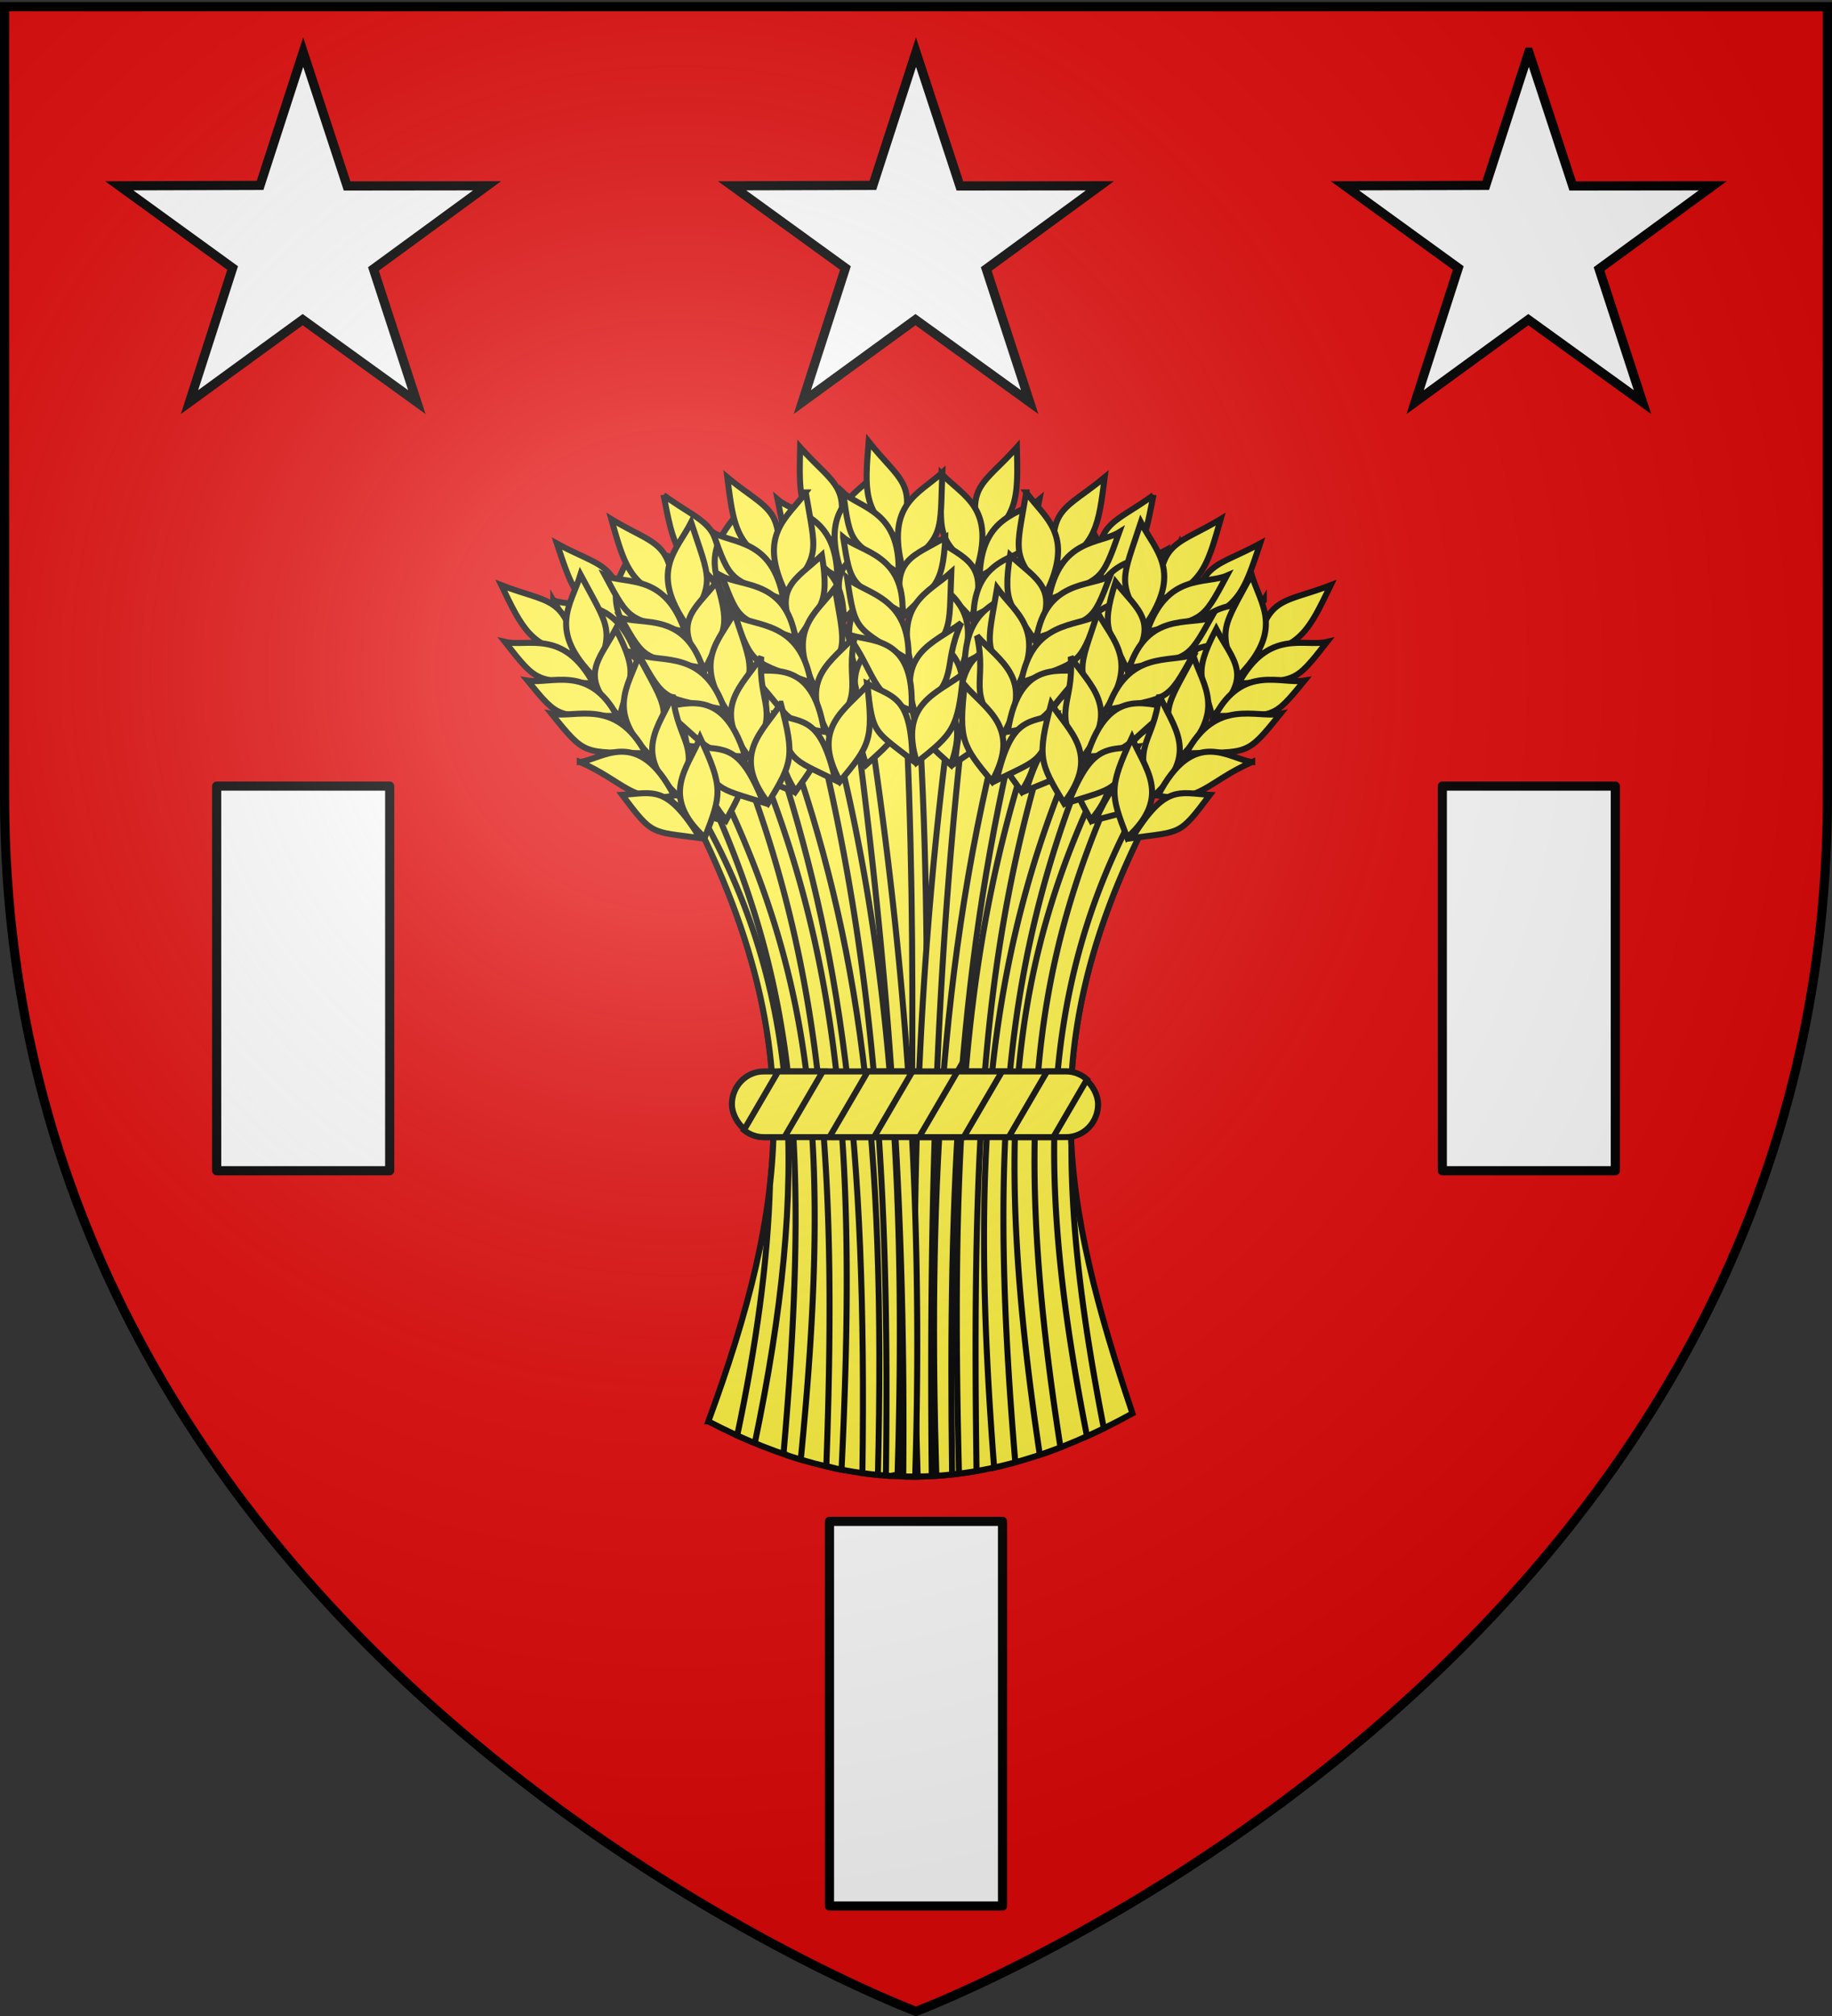 <svg xmlns="http://www.w3.org/2000/svg" xmlns:xlink="http://www.w3.org/1999/xlink" width="600" height="660" version="1.0"><rect width="100%" height="100%" fill="#333333" stroke="none"/><defs><linearGradient id="b"><stop offset="0" style="stop-color:white;stop-opacity:.314"/><stop offset=".19" style="stop-color:white;stop-opacity:.251"/><stop offset=".6" style="stop-color:#6b6b6b;stop-opacity:.125"/><stop offset="1" style="stop-color:black;stop-opacity:.125"/></linearGradient><linearGradient id="a"><stop offset="0" style="stop-color:#fd0000;stop-opacity:1"/><stop offset=".5" style="stop-color:#e77275;stop-opacity:.659"/><stop offset="1" style="stop-color:black;stop-opacity:.323"/></linearGradient><linearGradient id="c"><stop offset="0" style="stop-color:#fff;stop-opacity:0"/><stop offset="1" style="stop-color:#000;stop-opacity:.646"/></linearGradient><radialGradient xlink:href="#b" id="d" cx="221.445" cy="226.331" r="300" fx="221.445" fy="226.331" gradientTransform="matrix(1.353 0 0 1.349 -77.63 -85.747)" gradientUnits="userSpaceOnUse"/></defs><g style="display:inline"><path d="M300 658.5s298.5-112.32 298.5-397.772V2.176H1.5v258.552C1.5 546.18 300 658.5 300 658.5z" style="fill:#e20909;fill-opacity:1;fill-rule:evenodd;stroke:none"/></g><g style="fill:#fcef3c;stroke:#000;stroke-width:3"><path stroke-width="1.975" d="M231.992 465.335c26.073-70.945 32.774-124.267-5.217-198.855 62.337-61.06 108.367-41.415 149.998 0-39.203 75.397-28.663 128.252-5.87 196.247-48.952 27.006-91.697 27.223-138.91 2.608z"/><path stroke-width="1.975" d="M300.222 227.746c-1.289.045-2.586.13-3.889.247 4.705 85.455 1.34 170.405.885 255.399 1.734.025 3.468.01 5.205-.041-.624-85.466 4.002-168.367-1.934-255.605-.089.003-.178-.003-.267 0z"/><path stroke-width="1.975" d="M312.094 228.364c-10.752 78.103-14.566 156.897-11.543 255.028 1.535-.02 3.071-.064 4.609-.144-.993-96.874 2.075-175.696 11.275-254.144a72.1 72.1 0 0 0-4.341-.74zM333.04 146.421c-11.098 12.473-17.188 12.503-11.56 31.358 12.26-8.641 11.914-15.573 11.56-31.358z"/><path stroke-width="1.975" d="M308.38 155.16c7.307 7.496 17.938 11.218 11.267 31.987-13.293-11.133-11.575-12.33-11.267-31.987z"/><path stroke-width="1.975" d="M306.215 176.268c9.634 6.74 18.444 8.01 11.921 26.144-8.463-9.89-12.092-8.939-11.921-26.144z"/><path stroke-width="1.975" d="M303.621 187.553c7.314 7.349 17.95 11.006 11.303 31.335-13.305-10.917-11.588-12.087-11.303-31.335z"/><path stroke-width="1.975" d="M299.433 203.974c8.536 7.196 20.872 10.85 13.402 30.473-14.753-12.053-7.502-15.114-13.402-30.473z"/><path stroke-width="1.975" d="M297.85 220.53c8.03 6.945 20.603 10.843 13.539 29.827-11.383-10.16-12.848-11.754-13.54-29.828zM340.44 163.494c-5.767 4.93-19.1 4.78-19.594 25.353 16.41-9.8 16.232-8.007 19.594-25.353z"/><path stroke-width="1.975" d="M339.617 178.144c-6.142 4.585-20.428 4.345-20.803 23.653 17.508-9.076 17.33-7.395 20.803-23.653z"/><path stroke-width="1.975" d="M337.564 191.42c-6.36 4.961-21.126 4.738-21.562 25.569 18.12-9.836 17.932-8.022 21.562-25.57z"/><path stroke-width="1.975" d="M336.54 209.651c-6.724 2.632-22.39-1.932-22.447 23.887 13.415-3.886 12.457-11.698 22.447-23.887z"/><path stroke-width="1.975" d="M329.114 225.552c-9.336 4.12-14.61 3.474-16.267 24.234 13.541-9.432 13.382-7.727 16.267-24.234zM339.438 237.54c-23.38 68.223-28.125 132.443-25.37 244.905 1.915-.24 3.84-.511 5.762-.843-1.611-111.552 2.434-173.383 23.887-241.675a108 108 0 0 0-4.28-2.387zM377.757 162.108c-13.492 9.833-19.45 8.57-17.952 28.189 13.814-5.842 14.948-12.69 17.952-28.19z"/><path stroke-width="1.975" d="M351.805 165.414c5.549 8.875 15.148 14.77 4.22 33.649-10.626-13.701-8.693-14.506-4.22-33.65z"/><path stroke-width="1.975" d="M345.208 185.58c7.985 8.633 16.324 11.743 6.1 28.08-6.17-11.462-9.918-11.302-6.1-28.08z"/><path stroke-width="1.975" d="M340.278 196.058c5.588 8.734 15.205 14.565 4.395 33.02-10.685-13.492-8.759-14.27-4.395-33.02z"/><path stroke-width="1.975" d="M332.7 211.216c6.814 8.843 18.094 15.034 6.629 32.623-11.86-14.91-4.123-16.362-6.629-32.623z"/><path stroke-width="1.975" d="M327.639 227.057c6.372 8.493 17.832 14.97 6.9 32.023-8.968-12.345-10.061-14.214-6.9-32.023zM381.365 180.362c-6.682 3.594-19.68.617-24.528 20.617 18.116-6.093 17.561-4.38 24.528-20.617z"/><path stroke-width="1.975" d="M377.45 194.504c-6.974 3.177-20.883-.09-25.348 18.698 19.036-5.153 18.505-3.548 25.349-18.698z"/><path stroke-width="1.975" d="M372.627 207.04c-7.268 3.5-21.65.147-26.498 20.41 19.795-5.765 19.227-4.032 26.498-20.41z"/><path stroke-width="1.975" d="M367.756 224.64c-7.128 1.144-21.468-6.64-27.005 18.578 13.934-.95 14.657-8.787 27.005-18.578z"/><path stroke-width="1.975" d="M357.125 238.602c-9.998 2.045-15.014.294-21.04 20.229 15.234-6.342 14.717-4.71 21.04-20.229zM361.7 252.725c-30.501 62.253-36.834 118.76-21.151 223.568 2.246-.756 4.504-1.57 6.769-2.448-15.614-100.03-9.827-156.398 18.168-217.91a188.168 188.168 0 0 0-3.786-3.21zM412.694 177.952c-14.653 8.001-20.396 5.976-21.453 25.625 14.454-4.003 16.466-10.646 21.453-25.625z"/><path stroke-width="1.975" d="M386.532 177.867c4.352 9.52 13.106 16.607-.175 33.912-8.762-14.963-6.74-15.51.175-33.912z"/><path stroke-width="1.975" d="M377.378 197.008c6.799 9.595 14.665 13.76 2.41 28.633-4.634-12.164-8.37-12.492-2.41-28.633z"/><path stroke-width="1.975" d="M371.132 206.759c4.41 9.384 13.189 16.412.079 33.311-8.846-14.763-6.836-15.285-.079-33.311z"/><path stroke-width="1.975" d="M361.654 220.807c5.61 9.652 15.993 17.252 2.345 33.207-9.827-16.321-1.968-16.759-2.345-33.207z"/><path stroke-width="1.975" d="M354.582 235.86c5.219 9.246 15.742 17.153 2.692 32.645-7.292-13.402-8.134-15.397-2.692-32.646zM413.906 196.52c-7.091 2.697-19.593-1.939-26.993 17.264 18.753-3.695 17.981-2.067 26.993-17.265z"/><path stroke-width="1.975" d="M408.192 210.035c-7.328 2.246-20.696-2.796-27.558 15.256 19.543-2.643 18.81-1.12 27.558-15.256z"/><path stroke-width="1.975" d="M401.785 221.841c-7.66 2.528-21.486-2.66-28.92 16.804 20.376-3.152 19.588-1.507 28.92-16.804z"/><path stroke-width="1.975" d="M394.675 238.66c-7.217.211-20.427-9.366-29.185 14.923 13.94.863 15.672-6.814 29.185-14.922z"/><path stroke-width="1.975" d="M382.324 251.127c-10.179.732-14.925-1.654-23.484 17.332 15.927-4.315 15.203-2.764 23.484-17.332zM283.741 230.236a82.918 82.918 0 0 0-4.238 1.276c10.422 77.686 17.232 156.178 16.316 251.839 1.304.033 2.604.05 3.909.04 2.999-97.625-4.132-175.667-15.987-253.155zM262.058 146.421c11.098 12.473 17.188 12.503 11.56 31.358-12.26-8.641-11.915-15.573-11.56-31.358z"/><path stroke-width="1.975" d="M286.717 155.16c-7.306 7.496-17.937 11.218-11.267 31.987 13.293-11.133 11.575-12.33 11.267-31.987z"/><path stroke-width="1.975" d="M288.883 176.268c-9.635 6.74-18.445 8.01-11.922 26.144 8.464-9.89 12.092-8.939 11.922-26.144z"/><path stroke-width="1.975" d="M291.476 187.553c-7.314 7.349-17.949 11.006-11.303 31.335 13.305-10.917 11.588-12.087 11.303-31.335z"/><path stroke-width="1.975" d="M295.665 203.974c-8.536 7.196-20.873 10.85-13.403 30.473 14.754-12.053 7.502-15.114 13.403-30.473z"/><path stroke-width="1.975" d="M297.248 220.53c-8.03 6.945-20.603 10.843-13.54 29.827 11.384-10.16 12.849-11.754 13.54-29.828zM254.658 163.494c5.767 4.93 19.1 4.78 19.593 25.353-16.41-9.8-16.232-8.007-19.593-25.353z"/><path stroke-width="1.975" d="M255.48 178.144c6.143 4.585 20.428 4.345 20.803 23.653-17.508-9.076-17.33-7.395-20.802-23.653z"/><path stroke-width="1.975" d="M257.533 191.42c6.36 4.961 21.126 4.738 21.563 25.569-18.12-9.836-17.933-8.022-21.563-25.57z"/><path stroke-width="1.975" d="M258.558 209.651c6.723 2.632 22.388-1.932 22.446 23.887-13.414-3.886-12.457-11.698-22.446-23.887z"/><path stroke-width="1.975" d="M265.983 225.552c9.336 4.12 14.61 3.474 16.267 24.234-13.54-9.432-13.381-7.727-16.267-24.234zM257.734 241.717c-1.392.851-2.788 1.76-4.197 2.695 22.126 66.739 30.452 128.702 28.908 237.848 1.693.232 3.39.436 5.082.597 2.684-110.427-5.921-174.363-29.793-241.14zM217.34 162.108c13.493 9.833 19.45 8.57 17.952 28.189-13.814-5.842-14.948-12.69-17.952-28.19z"/><path stroke-width="1.975" d="M243.292 165.414c-5.548 8.875-15.147 14.77-4.22 33.649 10.627-13.701 8.694-14.506 4.22-33.65z"/><path stroke-width="1.975" d="M249.889 185.58c-7.984 8.633-16.324 11.743-6.1 28.08 6.171-11.462 9.918-11.302 6.1-28.08z"/><path stroke-width="1.975" d="M254.819 196.058c-5.588 8.734-15.204 14.565-4.395 33.02 10.685-13.492 8.76-14.27 4.395-33.02z"/><path stroke-width="1.975" d="M262.397 211.216c-6.814 8.843-18.093 15.034-6.628 32.623 11.858-14.91 4.122-16.362 6.628-32.623z"/><path stroke-width="1.975" d="M267.459 227.057c-6.373 8.493-17.833 14.97-6.9 32.023 8.967-12.345 10.06-14.214 6.9-32.023zM213.732 180.362c6.683 3.594 19.68.617 24.529 20.617-18.116-6.093-17.562-4.38-24.529-20.617z"/><path stroke-width="1.975" d="M217.647 194.504c6.975 3.177 20.884-.09 25.348 18.698-19.035-5.153-18.505-3.548-25.348-18.698z"/><path stroke-width="1.975" d="M222.47 207.04c7.268 3.5 21.65.147 26.498 20.41-19.795-5.765-19.226-4.032-26.498-20.41z"/><path stroke-width="1.975" d="M227.34 224.64c7.13 1.144 21.47-6.64 27.006 18.578-13.934-.95-14.656-8.787-27.005-18.578z"/><path stroke-width="1.975" d="M237.972 238.602c9.998 2.045 15.014.294 21.04 20.229-15.234-6.342-14.716-4.71-21.04-20.229zM235.925 257.992a210.324 210.324 0 0 0-3.395 3.045c28.074 61.755 32.805 115.114 24.093 214.721l1.276.7c1.454.485 2.912.944 4.362 1.379 9.948-101.075 4.653-155.512-26.336-219.845zM182.403 177.952c14.653 8.001 20.397 5.976 21.454 25.625-14.455-4.003-16.467-10.646-21.454-25.625z"/><path stroke-width="1.975" d="M208.565 177.867c-4.352 9.52-13.106 16.607.175 33.912 8.762-14.963 6.741-15.51-.175-33.912z"/><path stroke-width="1.975" d="M217.719 197.008c-6.798 9.595-14.664 13.76-2.41 28.633 4.634-12.164 8.37-12.492 2.41-28.633z"/><path stroke-width="1.975" d="M223.965 206.759c-4.409 9.384-13.189 16.412-.079 33.311 8.846-14.763 6.836-15.285.08-33.311z"/><path stroke-width="1.975" d="M233.444 220.807c-5.61 9.652-15.993 17.252-2.346 33.207 9.827-16.321 1.968-16.759 2.346-33.207z"/><path stroke-width="1.975" d="M240.515 235.86c-5.218 9.246-15.742 17.153-2.692 32.645 7.292-13.402 8.134-15.397 2.692-32.646zM181.191 196.52c7.092 2.697 19.593-1.939 26.993 17.264-18.753-3.695-17.98-2.067-26.993-17.265z"/><path stroke-width="1.975" d="M186.905 210.035c7.328 2.246 20.696-2.796 27.558 15.256-19.543-2.643-18.81-1.12-27.558-15.256z"/><path stroke-width="1.975" d="M193.312 221.841c7.66 2.528 21.487-2.66 28.92 16.804-20.375-3.152-19.587-1.507-28.92-16.804z"/><path stroke-width="1.975" d="M200.422 238.66c7.217.211 20.428-9.366 29.185 14.923-13.94.863-15.671-6.814-29.185-14.922z"/><path stroke-width="1.975" d="M212.773 251.127c10.179.732 14.926-1.654 23.485 17.332-15.928-4.315-15.204-2.764-23.485-17.332zM284.492 144.597c10.38 13.075 16.46 13.447 9.782 31.956-11.755-9.315-11.022-16.217-9.782-31.956z"/><path stroke-width="1.975" d="M308.622 154.705c-7.715 7.074-18.538 10.194-13.043 31.304 13.896-10.37 12.248-11.66 13.043-31.304z"/><path stroke-width="1.975" d="M309.6 175.9c-9.998 6.19-18.864 6.964-13.37 25.435 9.006-9.4 12.575-8.246 13.37-25.434z"/><path stroke-width="1.975" d="M311.557 187.314c-7.715 6.927-18.539 9.981-13.044 30.652 13.897-10.154 12.248-11.418 13.044-30.652z"/><path stroke-width="1.975" d="M314.817 203.944c-8.926 6.706-21.448 9.663-15.09 29.673 15.406-11.207 8.337-14.67 15.09-29.673z"/><path stroke-width="1.975" d="M315.47 220.562c-8.408 6.484-21.18 9.67-15.192 29.021 11.935-9.505 13.487-11.015 15.192-29.021zM276.146 161.227c5.481 5.246 18.801 5.844 18.14 26.413-15.834-10.705-15.757-8.906-18.14-26.413z"/><path stroke-width="1.975" d="M276.146 175.9c5.875 4.923 20.151 5.484 19.442 24.783-16.97-10.044-16.888-8.356-19.442-24.782z"/><path stroke-width="1.975" d="M277.45 189.27c6.072 5.31 20.827 5.916 20.094 26.739-17.54-10.837-17.454-9.015-20.094-26.739z"/><path stroke-width="1.975" d="M277.45 207.53c6.565 3.005 22.462-.672 21.071 25.11-13.175-4.634-11.781-12.38-21.07-25.11z"/><path stroke-width="1.975" d="M283.972 223.823c9.09 4.637 14.391 4.288 14.882 25.108-12.99-10.176-12.927-8.465-14.882-25.108zM271.56 234.495a101.626 101.626 0 0 0-4.567 2.12c19.64 78.67 24.435 151.582 23.147 246.468.543.04 1.082.07 1.625.103l2.202-.453c2.524-84.71-.604-167.332-22.406-248.238zM238.202 156.25c12.835 10.676 18.862 9.796 16.112 29.28-13.413-6.714-14.106-13.62-16.112-29.28z"/><path stroke-width="1.975" d="M263.89 161.21c-6.106 8.502-16.062 13.77-6.365 33.31 11.481-12.993 9.604-13.92 6.364-33.31z"/><path stroke-width="1.975" d="M269.182 181.757c-8.52 8.104-17.041 10.674-7.884 27.631 6.892-11.043 10.621-10.644 7.884-27.631z"/><path stroke-width="1.975" d="M273.432 192.528c-6.136 8.359-16.105 13.563-6.498 32.672 11.525-12.781 9.653-13.681 6.498-32.672z"/><path stroke-width="1.975" d="M280.025 208.14c-7.366 8.39-19.019 13.846-8.702 32.133 12.788-14.122 5.16-16.066 8.702-32.133z"/><path stroke-width="1.975" d="M284.062 224.273c-6.903 8.067-18.753 13.798-8.934 31.515 9.739-11.746 10.95-13.54 8.934-31.515zM233.434 174.236c6.438 4.014 19.599 1.875 23.159 22.144-17.69-7.24-17.246-5.494-23.16-22.144z"/><path stroke-width="1.975" d="M236.435 188.6c6.758 3.616 20.847 1.245 24.1 20.281-18.666-6.36-18.24-4.724-24.1-20.281z"/><path stroke-width="1.975" d="M240.446 201.42c7.03 3.956 21.597 1.53 25.139 22.063-19.386-7.02-18.93-5.255-25.139-22.064z"/><path stroke-width="1.975" d="M244.181 219.294c7.041 1.598 21.85-5.253 25.762 20.268-13.845-1.84-14.064-9.707-25.762-20.268z"/><path stroke-width="1.975" d="M253.898 233.908c9.846 2.68 14.964 1.253 19.703 21.533-14.798-7.304-14.386-5.642-19.703-21.533zM228.538 264.782c-.587.563-1.18 1.13-1.77 1.707 23.139 45.428 29.708 82.956 25.41 121.393-.001.02.003.042 0 .062-.726 25.139-4.443 52.22-10.74 82.012 1.632.744 3.255 1.437 4.877 2.12l.926.226c17.738-85.283 15.796-147.951-18.703-207.52z"/><path stroke-width="1.975" d="M247.961 248.321a163.051 163.051 0 0 0-4.3 3.251c26.514 69.496 30.383 134.059 26.974 228.384l3.477.884c.502.103 1 .192 1.502.289 4.636-96.048 1.147-163.018-27.653-232.808zM200.215 169.956c14.286 8.64 20.114 6.87 20.303 26.546-14.264-4.635-15.98-11.36-20.303-26.546z"/><path stroke-width="1.975" d="M226.356 171.025c-4.768 9.319-13.826 16.014-1.32 33.887 9.413-14.562 7.418-15.197 1.32-33.887z"/><path stroke-width="1.975" d="M234.657 190.551c-7.215 9.286-15.257 13.1-3.67 28.5 5.165-11.949 8.913-12.111 3.67-28.5z"/><path stroke-width="1.975" d="M240.467 200.568c-4.819 9.18-13.9 15.815-1.547 33.276 9.488-14.36 7.503-14.97 1.547-33.276z"/><path stroke-width="1.975" d="M249.317 215.02c-6.03 9.396-16.738 16.53-3.807 33.072 10.537-15.872 2.704-16.656 3.807-33.072z"/><path stroke-width="1.975" d="M255.718 230.37c-5.621 9.007-16.483 16.443-4.129 32.496 7.876-13.069 8.805-15.024 4.13-32.496zM198.186 188.452c6.966 3.008 19.66-1.072 26.206 18.438-18.572-4.517-17.873-2.857-26.206-18.438z"/><path stroke-width="1.975" d="M203.298 202.207c7.222 2.567 20.8-1.881 26.859 16.456-19.407-3.502-18.742-1.948-26.859-16.456z"/><path stroke-width="1.975" d="M209.179 214.284c7.541 2.863 21.583-1.71 28.15 18.063-20.216-4.047-19.501-2.37-28.15-18.063z"/><path stroke-width="1.975" d="M215.54 231.4c7.201.53 20.821-8.456 28.5 16.195-13.965.248-15.357-7.498-28.5-16.194z"/><path stroke-width="1.975" d="M227.33 244.4c10.136 1.18 14.984-.995 22.697 18.35-15.722-5.012-15.066-3.43-22.697-18.35zM164.186 191.579c15.563 6.042 20.997 3.293 24.582 22.64-14.85-2.102-17.703-8.43-24.582-22.64z"/><path stroke-width="1.975" d="M190.117 188.116c-3.086 10.003-10.851 18.161 4.553 33.606 6.757-15.968 4.682-16.25-4.553-33.606z"/><path stroke-width="1.975" d="M201.667 205.916c-5.503 10.392-12.765 15.537 1.306 28.704 3.025-12.66 6.688-13.468-1.306-28.704z"/><path stroke-width="1.975" d="M209.12 214.778c-3.161 9.875-10.96 17.978 4.223 33.043 6.865-15.782 4.804-16.04-4.224-33.043z"/><path stroke-width="1.975" d="M220.333 227.485c-4.318 10.296-13.632 19.172 1.962 33.232 7.637-17.454-.213-16.873-1.962-33.232z"/><path stroke-width="1.975" d="M229.289 241.498c-3.981 9.843-13.396 19.043 1.545 32.72 5.5-14.231 6.078-16.318-1.545-32.72zM165.381 210.147c7.38 1.76 19.18-4.452 28.997 13.635-19.073-1.242-18.098.272-28.997-13.635z"/><path stroke-width="1.975" d="M172.792 222.812c7.557 1.281 20.162-5.445 29.298 11.57-19.721-.098-18.797 1.318-29.298-11.57z"/><path stroke-width="1.975" d="M180.67 233.692c7.923 1.517 20.964-5.412 30.848 12.93-20.612-.495-19.618 1.034-30.848-12.93z"/><path stroke-width="1.975" d="M189.893 249.453c7.184-.723 19.047-11.926 30.867 11.029-13.711 2.655-16.42-4.734-30.867-11.03z"/><path stroke-width="1.975" d="M203.75 260.22c10.188-.588 14.587-3.567 25.526 14.155-16.352-2.222-15.433-.778-25.526-14.155zM329.006 232.746c-22.03 81.52-24.843 165.361-22.344 250.42 1.723-.111 3.437-.268 5.164-.453-1.313-95.776 2.216-168.7 21.81-248.012-1.537-.69-3.074-1.36-4.63-1.955zM361.799 156.25c-12.836 10.676-18.863 9.796-16.112 29.28 13.412-6.714 14.105-13.62 16.112-29.28z"/><path stroke-width="1.975" d="M336.11 161.21c6.106 8.502 16.062 13.77 6.366 33.31-11.482-12.993-9.605-13.92-6.365-33.31z"/><path stroke-width="1.975" d="M330.818 181.757c8.52 8.104 17.041 10.674 7.884 27.631-6.892-11.043-10.621-10.644-7.884-27.631z"/><path stroke-width="1.975" d="M326.568 192.528c6.136 8.359 16.105 13.563 6.499 32.672-11.526-12.781-9.654-13.681-6.499-32.672z"/><path stroke-width="1.975" d="M319.975 208.14c7.366 8.39 19.019 13.846 8.703 32.133-12.789-14.122-5.161-16.066-8.703-32.133z"/><path stroke-width="1.975" d="M315.938 224.273c6.903 8.067 18.753 13.798 8.934 31.515-9.739-11.746-10.949-13.54-8.934-31.515zM366.567 174.236c-6.439 4.014-19.6 1.875-23.16 22.144 17.69-7.24 17.246-5.494 23.16-22.144z"/><path stroke-width="1.975" d="M363.565 188.6c-6.757 3.616-20.847 1.245-24.1 20.281 18.666-6.36 18.24-4.724 24.1-20.281z"/><path stroke-width="1.975" d="M359.554 201.42c-7.03 3.956-21.597 1.53-25.139 22.063 19.386-7.02 18.93-5.255 25.139-22.064z"/><path stroke-width="1.975" d="M355.819 219.294c-7.041 1.598-21.85-5.253-25.762 20.268 13.845-1.84 14.065-9.707 25.762-20.268z"/><path stroke-width="1.975" d="M346.103 233.908c-9.847 2.68-14.965 1.253-19.704 21.533 14.798-7.304 14.386-5.642 19.704-21.533zM352.4 245.585c-30.475 70.159-34.334 137.388-26.81 234.865a138.15 138.15 0 0 0 6.935-1.708c-8.302-98.593-4.59-161.889 23.64-230.4a146.31 146.31 0 0 0-3.765-2.757zM399.785 169.956c-14.286 8.64-20.114 6.87-20.303 26.546 14.264-4.635 15.98-11.36 20.303-26.546z"/><path stroke-width="1.975" d="M373.645 171.025c4.767 9.319 13.825 16.014 1.32 33.887-9.413-14.562-7.419-15.197-1.32-33.887z"/><path stroke-width="1.975" d="M365.343 190.551c7.215 9.286 15.257 13.1 3.67 28.5-5.165-11.949-8.912-12.111-3.67-28.5z"/><path stroke-width="1.975" d="M359.533 200.568c4.819 9.18 13.9 15.815 1.547 33.276-9.488-14.36-7.502-14.97-1.547-33.276z"/><path stroke-width="1.975" d="M350.683 215.02c6.03 9.396 16.738 16.53 3.807 33.072-10.536-15.872-2.704-16.656-3.807-33.072z"/><path stroke-width="1.975" d="M344.282 230.37c5.621 9.007 16.483 16.443 4.129 32.496-7.876-13.069-8.805-15.024-4.129-32.496zM401.814 188.452c-6.966 3.008-19.66-1.072-26.206 18.438 18.572-4.517 17.873-2.857 26.206-18.438z"/><path stroke-width="1.975" d="M396.702 202.207c-7.222 2.567-20.8-1.881-26.859 16.456 19.408-3.502 18.742-1.948 26.859-16.456z"/><path stroke-width="1.975" d="M390.821 214.284c-7.541 2.863-21.583-1.71-28.15 18.063 20.216-4.047 19.501-2.37 28.15-18.063z"/><path stroke-width="1.975" d="M384.46 231.4c-7.201.53-20.82-8.456-28.5 16.195 13.965.248 15.357-7.498 28.5-16.194z"/><path stroke-width="1.975" d="M372.67 244.4c-10.136 1.18-14.984-.995-22.697 18.35 15.722-5.012 15.067-3.43 22.697-18.35zM373.263 263.053c-35.64 63.706-32.327 130.548-17.262 207.15 1.83-.824 3.669-1.69 5.514-2.592-6.449-33.089-10.637-63.513-10.617-92.424v-.144c-1.977-33.567 4.67-67.756 25.884-108.554a265.367 265.367 0 0 0-3.519-3.436zM435.814 191.579c-15.563 6.042-20.997 3.293-24.582 22.64 14.85-2.102 17.703-8.43 24.582-22.64z"/><path stroke-width="1.975" d="M409.883 188.116c3.086 10.003 10.851 18.161-4.553 33.606-6.757-15.968-4.682-16.25 4.553-33.606z"/><path stroke-width="1.975" d="M398.333 205.916c5.503 10.392 12.765 15.537-1.306 28.704-3.025-12.66-6.688-13.468 1.306-28.704z"/><path stroke-width="1.975" d="M390.88 214.778c3.161 9.875 10.96 17.978-4.223 33.043-6.865-15.782-4.804-16.04 4.224-33.043z"/><path stroke-width="1.975" d="M379.667 227.485c4.318 10.296 13.632 19.172-1.962 33.232-7.637-17.454.213-16.873 1.962-33.232z"/><path stroke-width="1.975" d="M370.711 241.498c3.981 9.843 13.396 19.043-1.545 32.72-5.5-14.231-6.078-16.318 1.545-32.72zM434.619 210.147c-7.38 1.76-19.18-4.452-28.997 13.635 19.073-1.242 18.098.272 28.997-13.635z"/><path stroke-width="1.975" d="M427.208 222.812c-7.557 1.281-20.162-5.445-29.298 11.57 19.721-.098 18.797 1.318 29.298-11.57z"/><path stroke-width="1.975" d="M419.33 233.692c-7.923 1.517-20.964-5.412-30.848 12.93 20.612-.495 19.618 1.034 30.848-12.93z"/><path stroke-width="1.975" d="M410.107 249.453c-7.184-.723-19.047-11.926-30.867 11.029 13.711 2.655 16.42-4.734 30.867-11.03z"/><path stroke-width="1.975" d="M396.25 260.22c-10.188-.588-14.587-3.567-25.526 14.155 16.352-2.222 15.433-.778 25.526-14.155z"/><g transform="matrix(.658 0 0 .658 55.255 -37.96)"><rect width="182.258" height="32.688" x="280.32" y="590.775" rx="15.848" ry="16.344"/><path d="m303.344 590.781-17.031 29.157c2.7 2.207 6.113 3.53 9.843 3.53h10.313l19.094-32.687h-22.22zm44.625 0-19.094 32.688h22.188l19.093-32.688H347.97zm44.625 0L373.5 623.47h22.188l19.093-32.688h-22.187zm44.594 0-19.094 32.688h22.219l16.75-28.719c-2.774-2.466-6.378-3.969-10.344-3.969h-9.531z"/></g></g><path d="m300 17.07 14.383 43.816 45.851-.053-37.227 27.219 14.22 43.59-37.39-26.994-37.064 26.994 14.119-43.901-37.126-26.908 46.116-.139L300 17.07zM99.295 17.07l14.383 43.816 45.851-.053-37.227 27.219 14.22 43.59-37.39-26.994-37.064 26.994 14.119-43.901L39.06 60.833l46.116-.139L99.295 17.07zM500.705 17.07l14.383 43.816 45.851-.053-37.227 27.219 14.22 43.59-37.39-26.993-37.064 26.993 14.119-43.901-37.126-26.908 46.116-.139 14.118-43.624z" style="fill:#fff;fill-opacity:1;stroke:#000;stroke-width:3;stroke-miterlimit:4;stroke-opacity:1;stroke-dasharray:none;stroke-dashoffset:0"/><path d="M498.061-328.334h125.928v56.667H498.061zM257.354-529.039h125.928v56.667H257.354zM257.354-127.629h125.928v56.667H257.354z" style="fill:#fff;fill-opacity:1;fill-rule:evenodd;stroke:#000;stroke-width:3;stroke-linecap:round;stroke-linejoin:round;stroke-miterlimit:4;stroke-opacity:1;stroke-dasharray:none;stroke-dashoffset:0" transform="rotate(90)"/><path d="M300 658.5s298.5-112.32 298.5-397.772V2.176H1.5v258.552C1.5 546.18 300 658.5 300 658.5z" style="opacity:1;fill:url(#d);fill-opacity:1;fill-rule:evenodd;stroke:none;stroke-width:1px;stroke-linecap:butt;stroke-linejoin:miter;stroke-opacity:1"/><path d="M300 658.5S1.5 546.18 1.5 260.728V2.176h597v258.552C598.5 546.18 300 658.5 300 658.5z" style="opacity:1;fill:none;fill-opacity:1;fill-rule:evenodd;stroke:#000;stroke-width:3;stroke-linecap:butt;stroke-linejoin:miter;stroke-miterlimit:4;stroke-dasharray:none;stroke-opacity:1"/></svg>